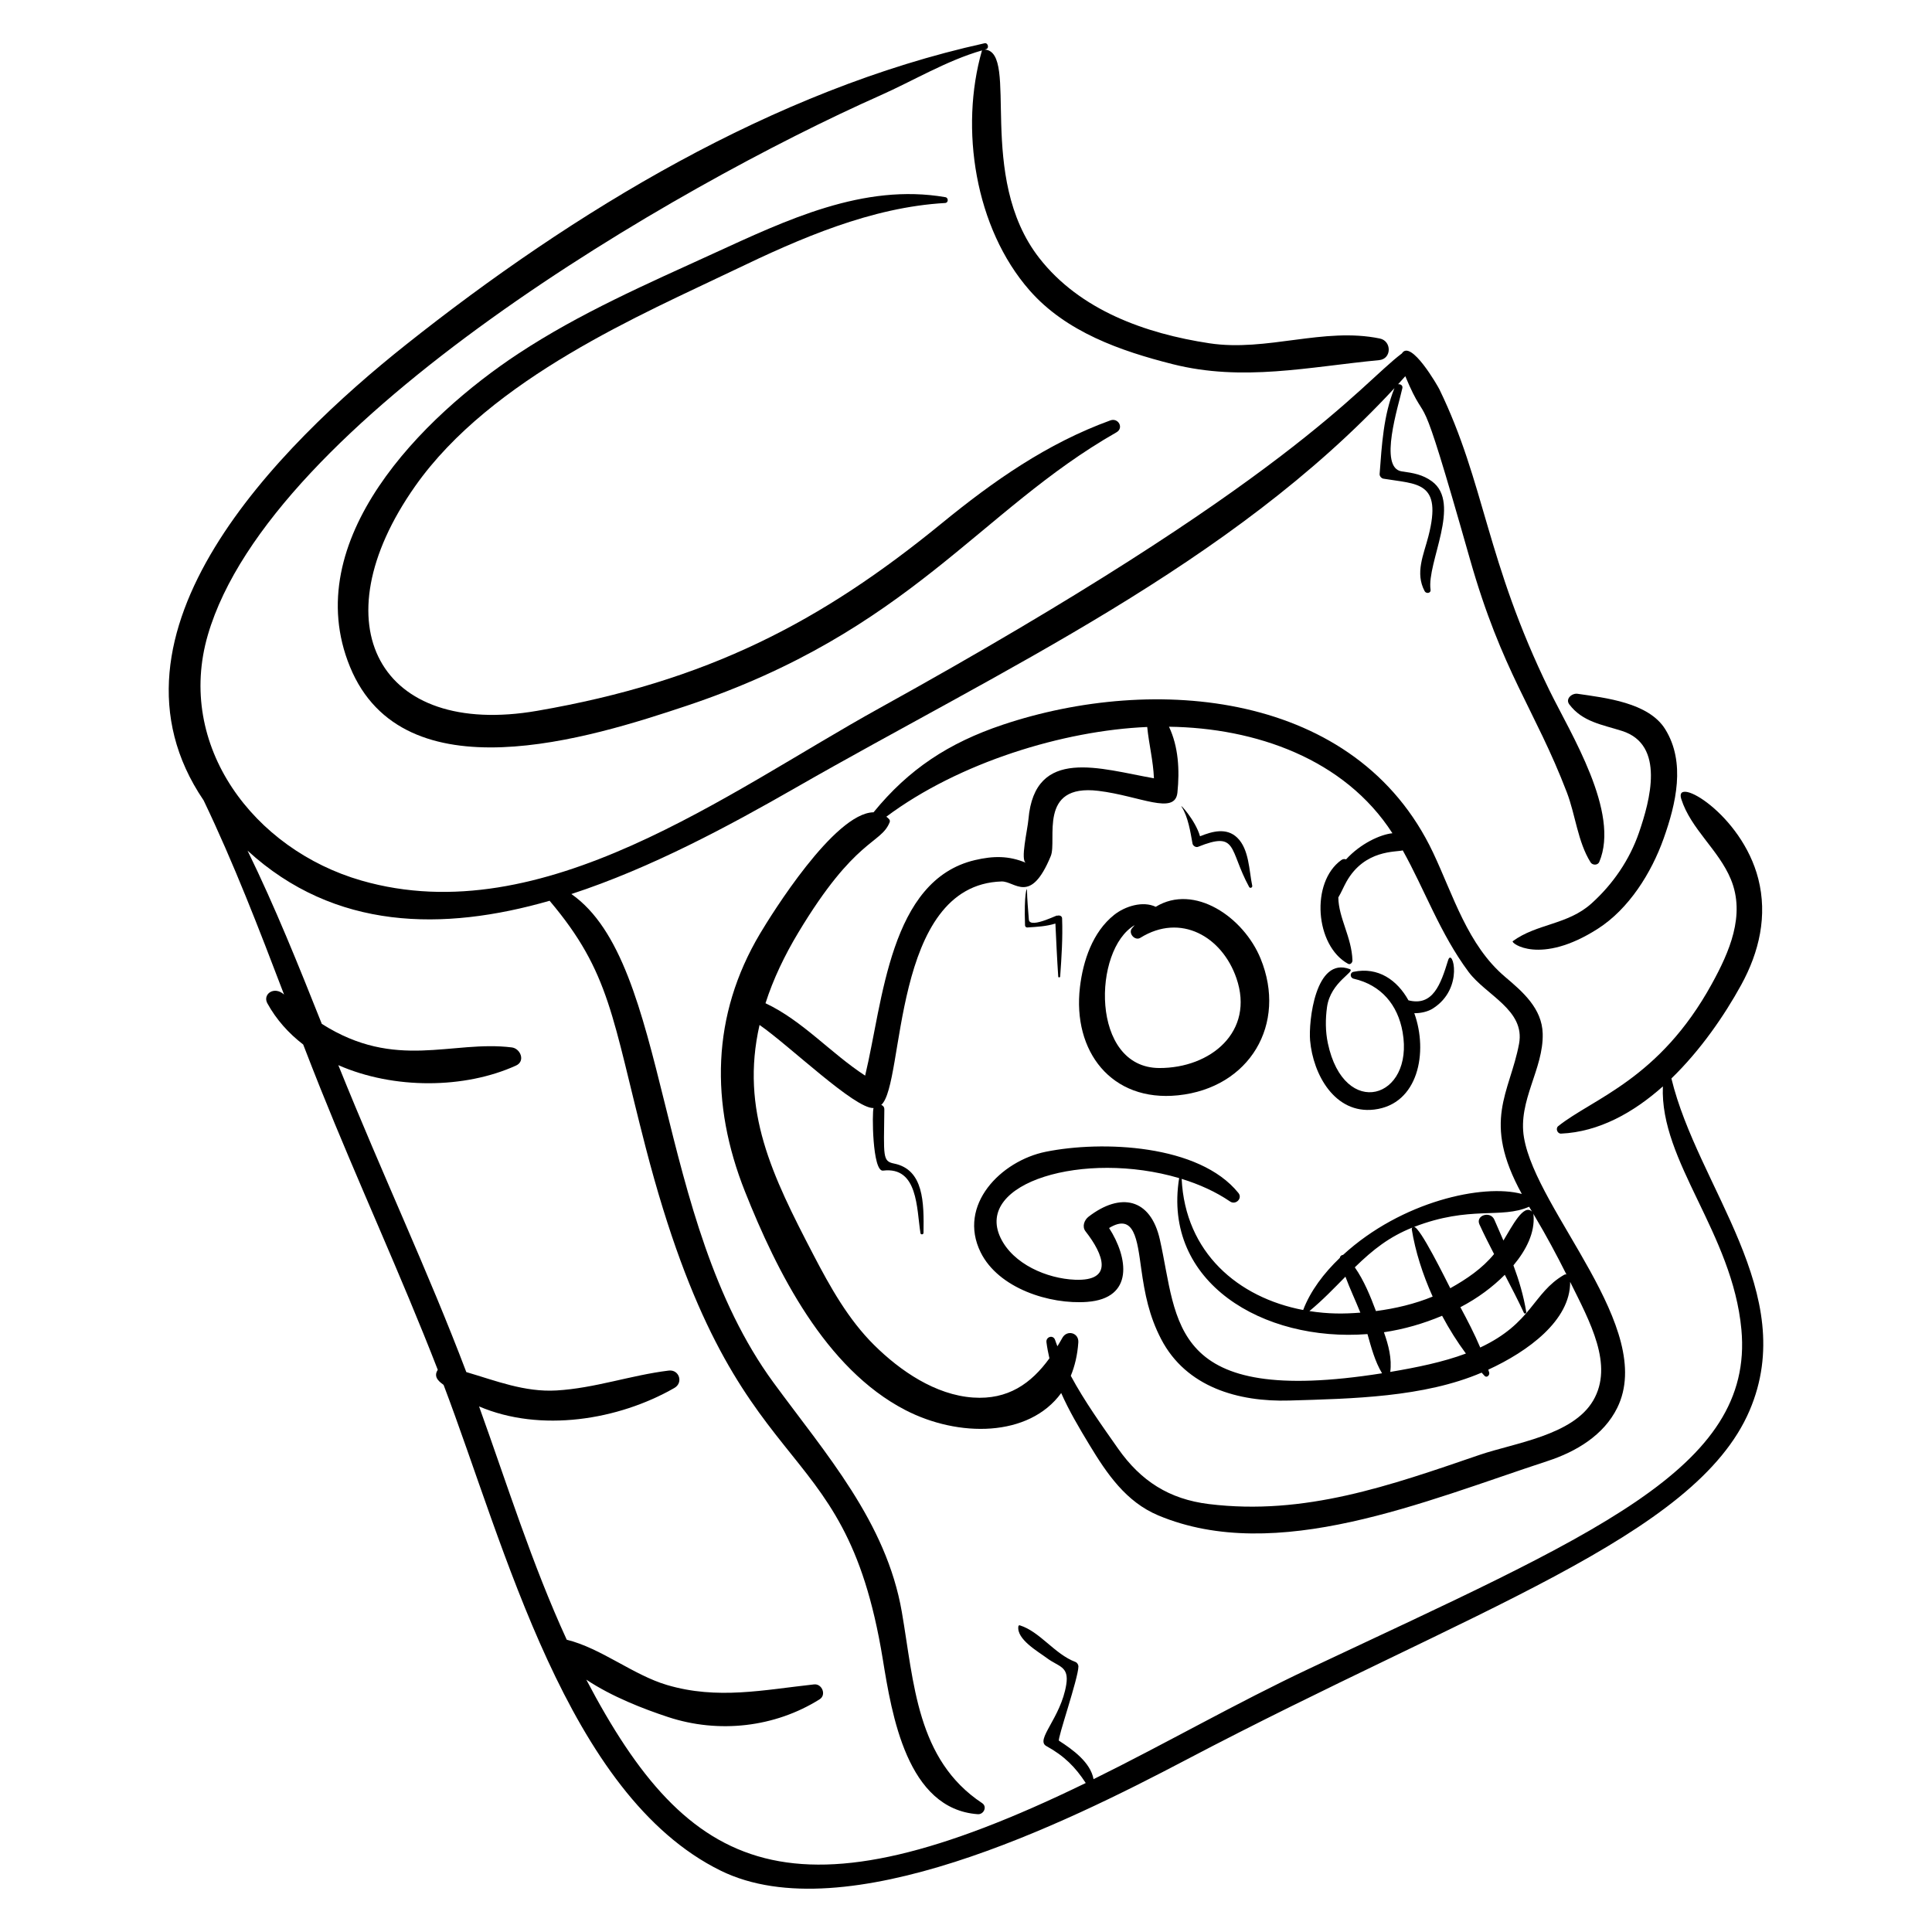 <?xml version="1.0" encoding="UTF-8"?>
<!-- Uploaded to: ICON Repo, www.svgrepo.com, Generator: ICON Repo Mixer Tools -->
<svg fill="#000000" width="800px" height="800px" version="1.1" viewBox="144 144 512 512" xmlns="http://www.w3.org/2000/svg">
 <g>
  <path d="m197.95 356.08c8.039 16.77 14.707 34.121 21.328 51.484-2.629-2.375-5.742-0.082-4.43 2.316 2.371 4.324 5.641 7.953 9.504 10.93 1.492 3.867 3 7.731 4.539 11.574 10.016 25.023 21.371 49.504 31.125 74.633-1.422 2.109 0.875 3.449 1.539 3.992 16.266 42.789 32.688 108.71 73.445 128.74 32.961 16.199 91.445-12.617 123.29-29.359 75.781-39.844 135-59.059 149.36-92.574 13.32-31.102-13.711-59.094-20.711-88.012 7.715-7.477 14.035-16.672 18.488-24.777 4.812-8.766 7.027-18.375 4.531-28.152-4.387-17.18-22.434-27.535-20.41-21.148 2.523 7.973 9.891 13.449 13.137 21.273 3.961 9.539-0.43 19.363-5.031 27.738-13.902 25.316-31.473 30.316-40.719 37.711-0.762 0.609-0.207 2.019 0.754 1.973 10.004-0.453 19.148-5.519 26.992-12.516-0.84 19.902 18.441 38.863 20.809 64.434 3.422 36.93-39.336 54.441-114.48 89.848-19.391 9.137-37.988 19.832-57.207 29.312-0.816-4.457-5.484-7.828-9.164-10.191-0.508-0.328 5.137-16.582 5.156-19.691 0.004-0.461-0.355-1.016-0.793-1.18-5.527-2.082-9.363-8.012-14.723-9.699-0.191-0.062-0.367 0.059-0.398 0.254-0.535 3.457 5.336 6.75 7.562 8.422 3.098 2.328 5.922 2.109 5.125 7.039-1.434 8.875-8.297 14.609-5.273 16.27 4.734 2.598 7.688 5.57 10.441 9.793-77.531 37.77-105.16 24.457-132.36-27.391 6.789 4.523 15.145 7.754 21.664 9.906 13.41 4.426 28.289 2.758 40.172-4.699 1.867-1.172 0.625-4.18-1.469-3.949-13.461 1.469-25.613 4.102-38.957 0.164-9.008-2.656-17.43-9.742-26.594-12.004-9.176-19.965-15.832-41.266-23.234-61.828 16.289 6.969 36.895 3.637 51.766-4.894 2.426-1.391 1.277-4.941-1.516-4.602-10.055 1.23-19.566 4.68-29.746 5.269-8.438 0.488-16.031-2.566-23.883-4.871-10.094-26.641-22.09-51.965-33.918-81.34 14.73 6.469 33.535 6.277 47.098 0.105 2.543-1.156 1.176-4.519-1.129-4.805-15.902-1.977-30.719 6.246-50.348-6.242-6.16-15.48-12.363-30.949-19.672-45.902 23.109 21.133 51.801 21.395 80.043 13.281 16.117 19.039 16.555 30.988 25.457 65.359 24.105 93.035 52.426 71.805 62.836 135.62 2.398 14.707 6.398 39.758 25.188 41.09 1.551 0.109 2.57-1.988 1.145-2.934-17.383-11.527-18.039-31.902-21.281-50.652-4.121-23.859-20.172-41.898-34.016-60.797-31.875-43.523-27.195-111.06-53.562-129.47 21.145-6.91 41.797-18.059 59.402-28.148 54.688-31.352 115.32-59.016 158.72-105.91-2.918 7.211-3.344 15.051-3.926 22.75-0.043 0.543 0.465 1.145 0.996 1.234 8.938 1.504 15.707 0.605 11.93 15.273-1.277 4.969-3.57 9.68-0.996 14.531 0.406 0.762 1.707 0.582 1.566-0.391-1.031-7.148 8.273-22.922 0.371-28.707-2.453-1.797-4.969-2.223-7.969-2.633-6.309-0.859-0.836-17.574 0.129-22.07 0.16-0.746-0.52-1.113-1.133-1.02 0.645-0.703 1.273-1.426 1.91-2.141 6.688 15.98 2.484-3.07 17.09 48.34 8.547 30.09 17.246 39.867 25.707 61.91 2.316 6.039 2.879 13.094 6.305 18.586 0.5 0.805 1.902 0.828 2.301-0.105 5.566-13.141-7.578-33.965-13.223-45.52-16.84-34.453-17.031-54.777-29.148-79.742-0.406-0.836-7.574-13.363-9.938-9.5-11.152 8.344-29.191 33.566-138.56 94.066-39.867 22.051-88.996 59.512-137.18 45.625-28.547-8.23-49.266-35.742-40.68-65.121 16.602-56.805 124.17-118.94 178.09-142.9 8.973-3.988 17.602-9.242 27.055-11.977-5.953 20.691-1.852 47.09 12.617 63.598 9.66 11.02 24.109 16.059 37.887 19.543 18.602 4.703 36.062 0.727 54.758-1.062 3.344-0.32 3.348-5.066 0.18-5.723-14.91-3.086-29.949 3.574-45.191 1.258-16.902-2.566-34.262-8.742-45.062-22.578-16.922-21.672-5.172-54.527-14.438-55.262 0.113-0.031 0.223-0.07 0.336-0.102 0.883-0.234 0.5-1.762-0.391-1.566-55.895 12.328-108.91 44.57-153.41 79.93-33.48 26.625-83.641 76.328-53.582 120.68z"/>
  <path d="m584.87 366.25c3.285-9.23 5.91-20.191 0.418-29.02-4.387-7.047-15.816-8.285-23.238-9.371-1.418-0.207-3.305 1.309-2.164 2.82 3.504 4.637 8.668 5.34 13.977 7.031 11.504 3.66 7.394 18.477 4.492 26.918-2.492 7.25-6.949 13.734-12.629 18.828-6.305 5.656-14.48 5.305-20.828 9.969-0.629 0.469 7.262 6.477 22.523-3.281 8.273-5.285 14.219-14.828 17.449-23.895z"/>
  <path d="m542.87 402.88c-9.934-8.395-13.719-21.586-19.102-32.957-20.312-42.883-73.98-47.281-114.03-33.859-14.316 4.801-24.922 11.773-34.238 23.203-10.387 0.145-27.168 27.266-30.07 32.137-12.902 21.664-13.254 45.094-4 68.371 8.449 21.25 21.27 46.895 42.434 57.875 14.141 7.336 32.82 7.262 41.367-4.481 2.066 4.676 4.684 9.117 7.481 13.734 4.633 7.652 9.68 15.102 18.246 18.695 31.27 13.109 70.543-3.723 103.23-14.434 7.508-2.457 14.824-6.816 18.402-14.082 10.367-21.047-21.406-51.98-24.723-71.645-1.648-9.785 5.219-18.129 4.965-27.523-0.18-6.641-5.215-11.023-9.965-15.035zm-187.31-11.734c15.102-25.137 21.852-23.391 24.195-29.207 0.266-0.66-0.281-1.031-0.867-1.508 19.23-14.352 46.895-22.832 69.137-23.773 0.445 4.547 1.594 8.977 1.781 13.598-14.125-2.477-31.57-8.543-33.254 10.828-0.254 2.926-2.199 10.926-0.668 11.566-4.566-1.914-8.656-1.852-13.5-0.719-22.645 5.305-24.383 37.457-29.113 57.121-9.172-5.981-16.547-14.539-26.406-19.184 2.051-6.398 5.035-12.629 8.695-18.723zm210.64 124.03c-5.418 9.25-20.906 11.234-30.086 14.379-23.707 8.117-46.301 16.164-71.762 13.035-10.492-1.289-18.02-6.086-24.086-14.742-4.109-5.863-8.867-12.477-12.496-19.246 1.059-2.562 1.762-5.492 1.996-8.84 0.184-2.582-3-3.426-4.231-1.215-0.426 0.766-0.867 1.508-1.312 2.234-0.199-0.551-0.434-1.102-0.605-1.648-0.473-1.484-2.488-0.906-2.297 0.582 0.191 1.465 0.465 2.875 0.785 4.258-4.84 6.684-10.996 11.031-20.234 10.391-9.996-0.691-19.297-7.066-26.191-13.887-6.883-6.809-11.707-15.465-16.137-23.977-10.852-20.848-19.414-38.215-14.258-60.875 7.961 5.512 25.254 22.25 30.215 22.02-0.418 0.871-0.352 16.93 2.519 16.582 9.297-1.133 8.871 10.066 9.914 16.582 0.074 0.457 0.797 0.379 0.805-0.074 0.137-8.055 0.07-16.789-7.797-18.379-3.094-0.625-2.731-1.797-2.586-14.332 0.008-0.668-0.352-1.047-0.816-1.211 6.309-5.508 2.562-58.305 31.879-59.215 3.578-0.113 7.652 6.344 13.047-6.738 1.742-4.227-3.535-19.238 12.637-17.273 10.93 1.328 20.301 6.543 20.926 0.453 0.613-5.988 0.273-12.141-2.234-17.449 22.895 0.301 46.496 8.488 59.211 28.227-3.234 0.328-8.48 2.75-12.289 6.93-0.383-0.141-0.824-0.133-1.258 0.18-8.195 5.863-6.965 22.66 1.773 27.48 0.621 0.344 1.195-0.312 1.18-0.891-0.184-6.121-3.68-11.254-3.746-16.688 0.809-1.336 1.371-2.769 2.156-4.168 4.836-8.598 13.223-7.797 14.918-8.301 5.84 10.461 9.902 22.051 17.422 32.176 4.621 6.223 15.086 10.121 13.398 19.094-2.465 13.109-9.957 20.328 0.734 39.781-10.234-2.766-31.848 1.918-47.363 16.141-0.418 0.02-0.836 0.367-0.855 0.789-4.258 4.07-7.805 8.766-9.727 13.824-17.285-3.285-31.262-15.242-32.199-34.75 4.637 1.43 9.027 3.398 12.84 6 1.465 1 3.363-0.816 2.199-2.262-10.398-12.922-36.172-13.934-51.059-10.922-11.828 2.394-23.457 14.09-17.25 26.652 4.723 9.555 18.301 13.863 28.195 13.133 12.551-0.926 10.852-11.809 5.84-19.578 6.734-4.098 7.453 3.18 8.523 10.812 0.941 6.731 2.094 12.504 5.266 18.613 6.644 12.793 20.531 16.691 33.988 16.293 16.633-0.492 35.629-0.84 50.953-7.394 0.262 0.285 0.52 0.586 0.785 0.863 0.594 0.621 1.406-0.219 1.219-0.879-0.074-0.258-0.164-0.512-0.242-0.77 10.438-4.797 21.773-13.012 21.695-23.266 5.234 10.574 11.617 22.043 6.098 31.465zm-42.531-27.566c-4.769 1.957-9.898 3.168-15.031 3.836-1.457-3.906-3.152-8.09-5.598-11.59 4.894-4.769 9.148-8.094 15.297-10.555-0.137 0.117-0.234 0.27-0.199 0.496 0.926 5.789 2.875 11.914 5.531 17.812zm-12.914 9.449c5.293-0.785 10.453-2.273 15.414-4.367 1.887 3.539 4.012 6.918 6.309 10.012-6.117 2.289-13.113 3.699-20.047 4.871 0.465-3.516-0.453-7.082-1.676-10.516zm-79.074-26.738c4.809 6.152 7.508 13.227-2.769 12.824-7.441-0.293-16.441-4.133-19.77-11.141-6.953-14.637 22.203-23.207 47.344-15.793-4.469 27.676 22.273 43.473 49.906 41.336 1.02 3.598 1.984 7.254 3.863 10.387-56.754 8.957-53.98-13.719-58.883-35.457-2.481-10.992-10.449-12.539-18.891-6.039-1.133 0.871-1.789 2.617-0.801 3.883zm59.324 21.129c3.473-2.856 6.492-6.019 9.547-9.117 1.191 3.219 2.699 6.375 3.957 9.531-4.402 0.344-8.473 0.375-13.504-0.414zm59.824-24.957c2.934 4.922 5.68 10.051 8.285 15.234-0.203-0.027-0.422 0.004-0.645 0.133-8.297 4.828-8.414 12.781-22.191 19.246-1.543-3.652-3.371-7.168-5.262-10.684 4.66-2.43 8.535-5.352 11.773-8.59 1.746 3.34 3.481 6.684 5.059 10.09 0.164 0.352 0.684 0.148 0.625-0.215-0.715-4.348-1.93-8.402-3.398-12.375 3.387-4.043 5.719-8.66 5.324-13.312-0.016-0.16-0.059-0.297-0.105-0.43 0.176 0.297 0.352 0.598 0.535 0.902zm-1.602-2.695c0.254 0.43 0.516 0.867 0.773 1.301-2.203-2.211-5.215 3.766-7.578 7.652-0.781-1.828-1.59-3.66-2.406-5.519-1.066-2.438-5.047-1.145-3.945 1.262 1.215 2.648 2.531 5.254 3.871 7.844-3.125 3.832-7.301 6.648-11.605 9.055-1.098-2.117-8.062-16.355-9.609-16.238 14.879-5.758 23.043-2.055 30.5-5.356z"/>
  <path d="m456.2 434.27c18.953-1.965 28.98-18.867 21.863-36.25-4.496-10.98-17.559-19.949-27.785-13.707-3.406-1.629-8.129-0.168-11.031 2.148-5.707 4.555-8.227 12.16-9.051 19.148-2 16.973 8.312 30.492 26.004 28.66zm-11.484-45.105c-0.242 0.277-0.484 0.555-0.723 0.84-1.086 1.309 0.773 3.422 2.211 2.523 10.684-6.656 21.668-0.324 25.461 10.703 4.875 14.18-6.848 23.859-20.453 23.805-18.301-0.074-17.633-31.477-6.496-37.871z"/>
  <path d="m338.55 215.58c17.473-8.41 36.301-16.668 55.93-17.785 0.887-0.051 0.91-1.391 0.059-1.539-21.703-3.766-42.195 6.106-61.496 14.934-17.715 8.105-35.316 15.754-51.648 26.508-25.234 16.609-58.418 49.438-44.648 83.008 14.156 34.52 63.711 18.852 89.184 10.344 59.258-19.793 77.535-51.738 113.93-72.473 2.035-1.16 0.504-3.934-1.605-3.168-16.754 6.078-31 16.074-44.711 27.289-31.934 26.113-62.082 41.891-107.21 49.68-41.836 7.223-58.152-22.824-32.316-59.535 20.223-28.738 60.605-45.75 84.527-57.262z"/>
  <path d="m508.15 438.05c11.73-1.379 14.375-15.23 10.652-25.539 1.82 0.016 3.652-0.441 4.926-1.25 8.457-5.375 5.133-16.371 4.031-12.777-1.965 6.406-4.035 12.254-10.504 10.613-2.992-5.367-8.012-8.926-14.543-7.559-1.066 0.223-0.969 1.602 0.031 1.832 7.293 1.676 11.688 6.918 12.961 14.141 3.129 17.73-15.492 23.336-19.809 2.961-0.664-3.141-0.66-6.422-0.223-9.586 0.934-6.734 7.719-9.422 6.019-10.062-9.117-3.43-10.934 13.91-10.504 18.895 0.777 8.988 6.535 19.555 16.961 18.332z"/>
  <path d="m416.22 389.79c2.66-0.176 5.023-0.281 7.473-1.039 0.223 4.691 0.434 9.375 0.75 14.062 0.02 0.297 0.492 0.266 0.512-0.02 0.371-5.172 0.703-10.238 0.512-15.426-0.027-0.766-0.984-0.926-1.496-0.578 1.746-1.184-7.102 3.68-7.316 0.902-0.199-2.625-0.449-5.266-0.496-7.894-0.012-0.625-0.805 0.891-0.516 9.441 0.016 0.293 0.27 0.57 0.578 0.551z"/>
  <path d="m460.03 367.56c0.105 0.582 0.883 1.09 1.457 0.859 10.594-4.273 8.129 0.684 13.547 10.637 0.246 0.453 0.922 0.168 0.82-0.32-0.84-4-0.809-9.684-3.977-12.742-2.82-2.723-6.574-1.699-9.859-0.371-1.227-4.316-5.684-9.066-4.856-7.781 1.695 2.625 2.316 6.664 2.867 9.719z"/>
 </g>
</svg>